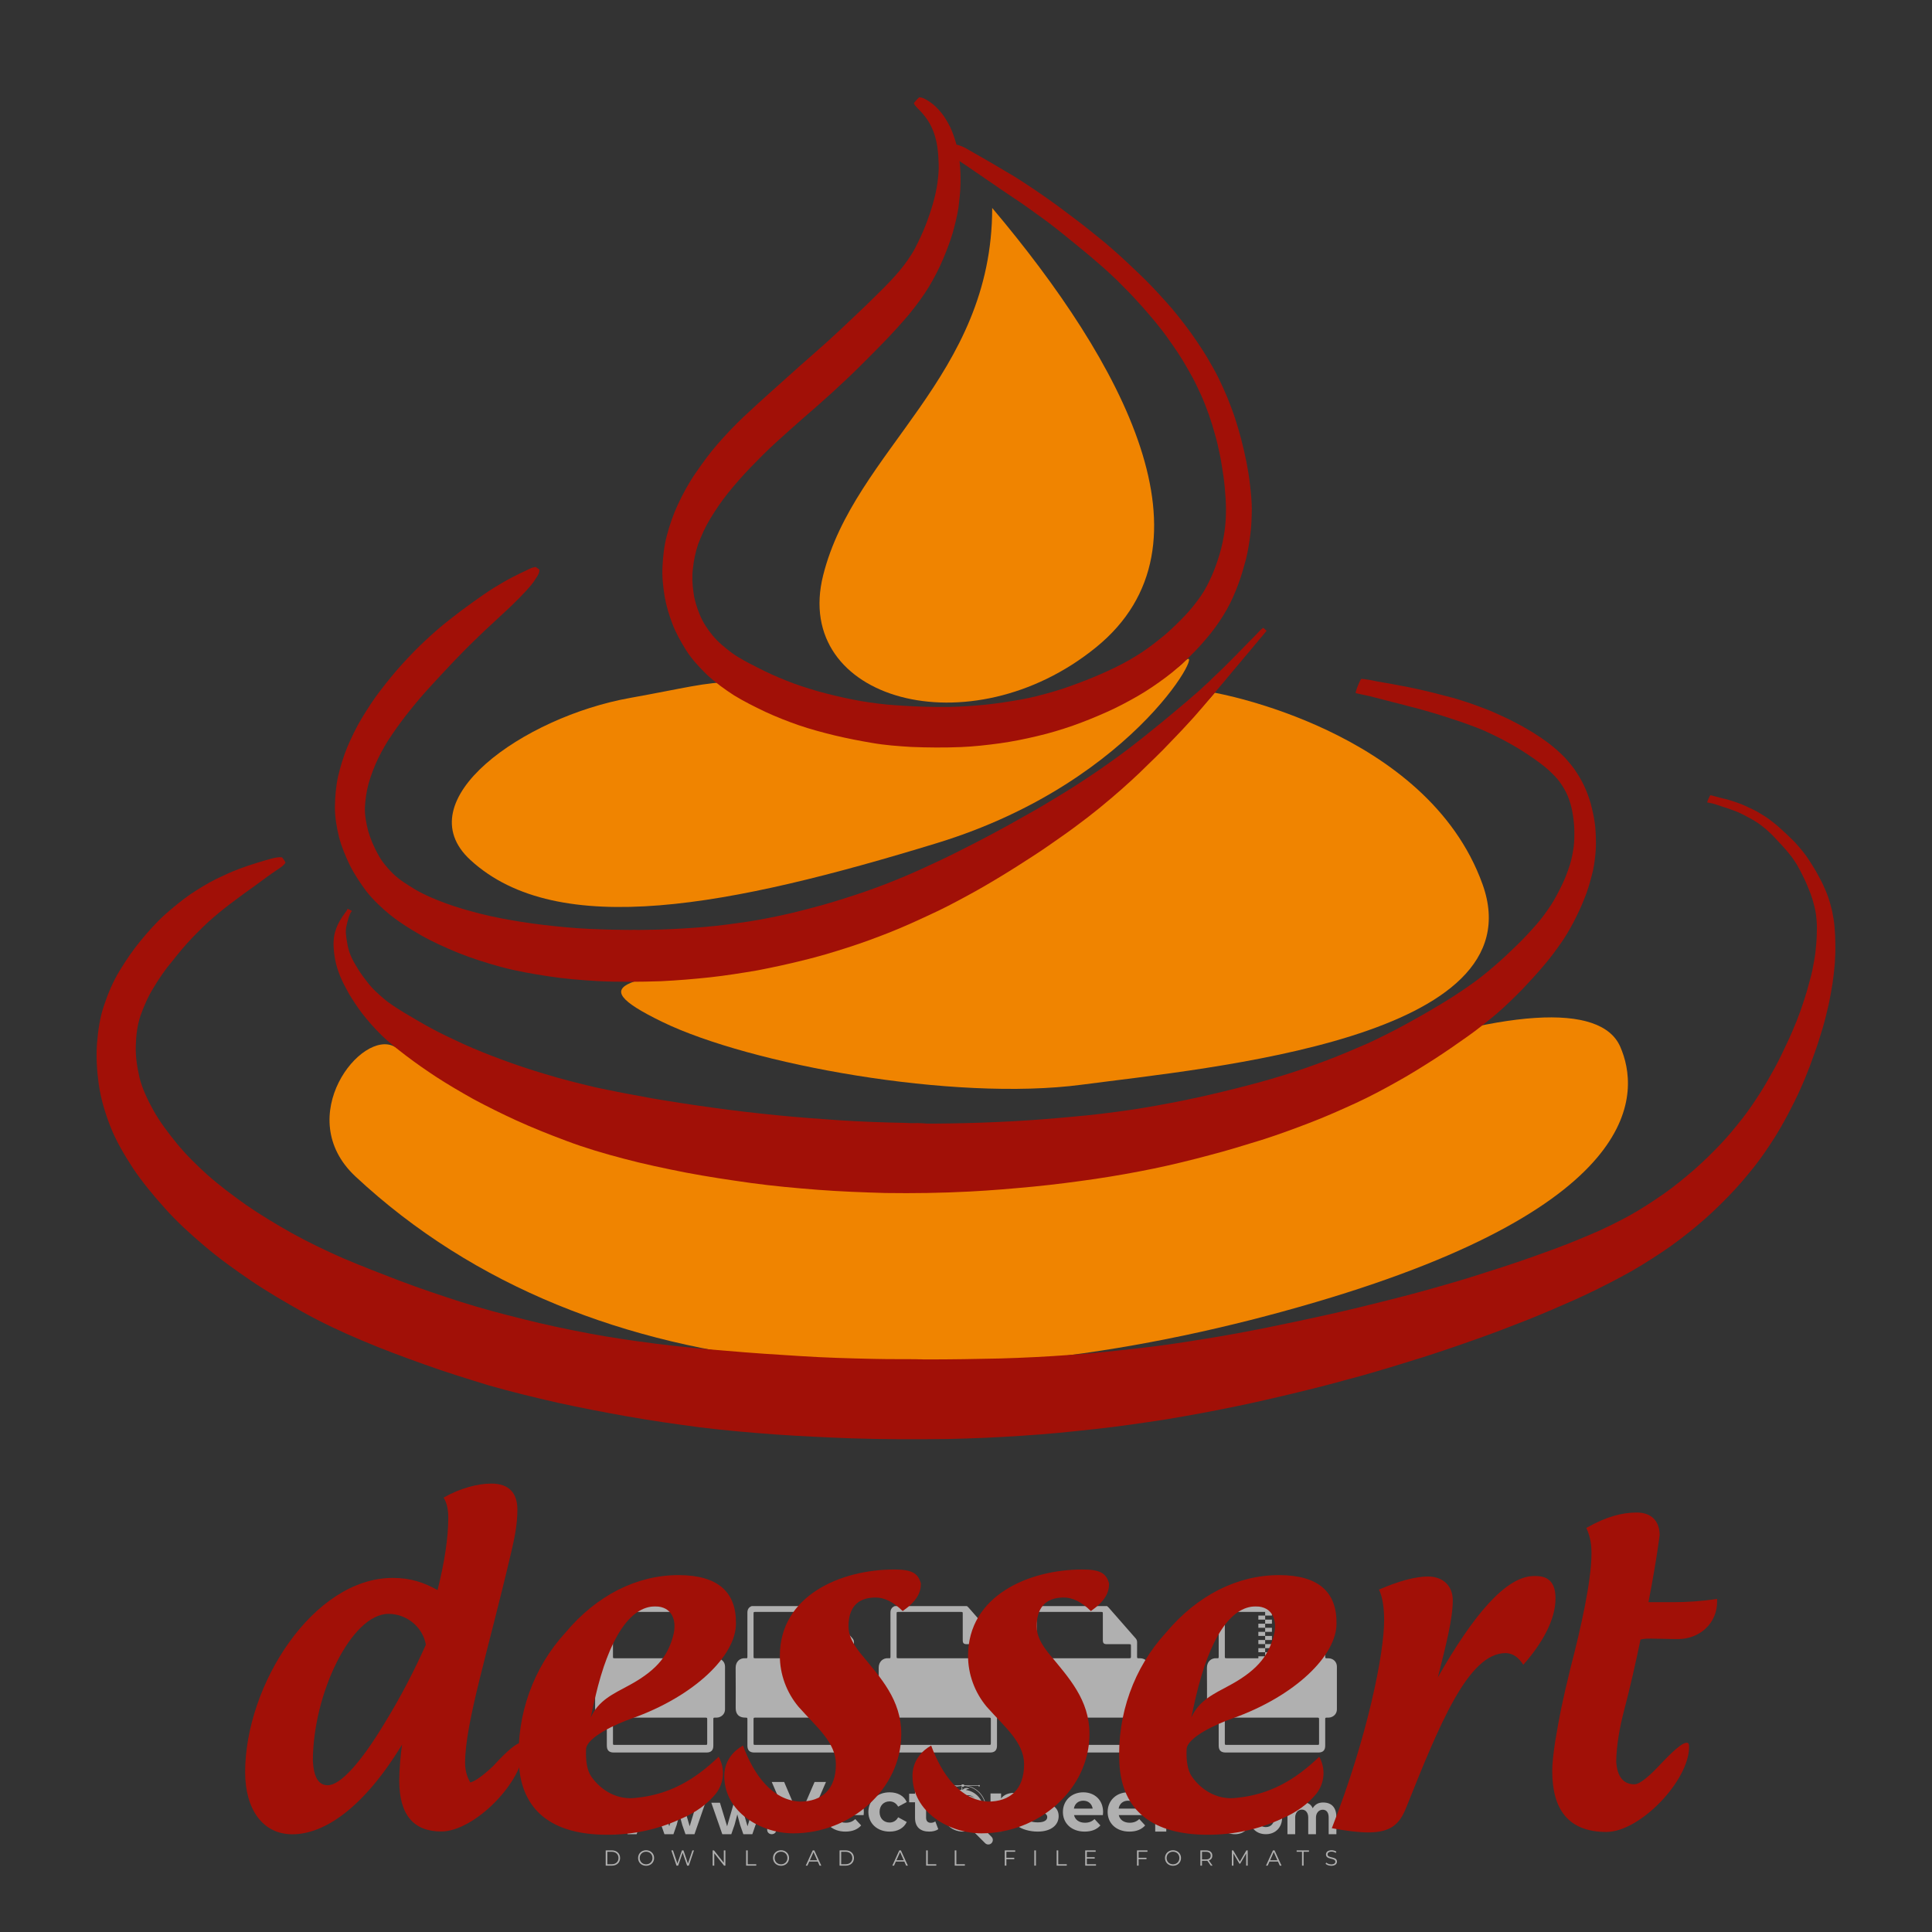 <?xml version="1.0" encoding="iso-8859-1"?>
<!-- Generator: Adobe Illustrator 24.3.0, SVG Export Plug-In . SVG Version: 6.00 Build 0)  -->
<svg version="1.1" id="Layer_1" xmlns="http://www.w3.org/2000/svg" xmlns:xlink="http://www.w3.org/1999/xlink" x="0px" y="0px"
	 viewBox="0 0 500 500" style="enable-background:new 0 0 500 500;" xml:space="preserve">
<rect x="0" y="0" width="500" height="500" fill="#333333" stroke="none"/>
<g id="watermark_1_">
	<g>
		<g id="watermark" style="opacity:0.61;">
			<g>
				<g>
					<g>
						<g>
							<polygon style="fill:#FFFFFF;" points="213.765,461.172 208.204,474.017 205.268,474.017 199.726,461.172 202.938,461.172 
								206.846,470.347 210.81,461.172 							"/>
						</g>
						<g>
							<path style="fill:#FFFFFF;" d="M223.507,469.741h-7.469c0.275,1.23,1.321,1.982,2.826,1.982c1.046,0,1.798-0.312,2.477-0.954
								l1.523,1.651c-0.917,1.046-2.294,1.597-4.074,1.597c-3.413,0-5.634-2.147-5.634-5.083c0-2.954,2.257-5.083,5.267-5.083
								c2.899,0,5.138,1.945,5.138,5.12C223.562,469.191,223.526,469.503,223.507,469.741 M216.002,468.071h4.863
								c-0.202-1.248-1.138-2.055-2.422-2.055C217.139,466.016,216.204,466.805,216.002,468.071"/>
						</g>
						<g>
							<path style="fill:#FFFFFF;" d="M224.735,468.934c0-2.973,2.294-5.083,5.505-5.083c2.074,0,3.707,0.899,4.423,2.514
								l-2.22,1.193c-0.532-0.936-1.321-1.358-2.221-1.358c-1.45,0-2.587,1.009-2.587,2.734c0,1.725,1.138,2.734,2.587,2.734
								c0.899,0,1.688-0.404,2.221-1.358l2.22,1.211c-0.716,1.578-2.349,2.495-4.423,2.495
								C227.029,474.017,224.735,471.907,224.735,468.934"/>
						</g>
						<g>
							<path style="fill:#FFFFFF;" d="M242.828,473.393c-0.587,0.422-1.45,0.624-2.331,0.624c-2.33,0-3.688-1.193-3.688-3.542
								v-4.055h-1.523v-2.202h1.523v-2.404h2.863v2.404h2.459v2.202h-2.459v4.019c0,0.844,0.458,1.303,1.229,1.303
								c0.422,0,0.844-0.128,1.156-0.367L242.828,473.393z"/>
						</g>
					</g>
					<g>
						<path style="fill:#FFFFFF;" d="M262.474,463.997v2.643c-0.238-0.018-0.422-0.037-0.642-0.037
							c-1.578,0-2.624,0.862-2.624,2.753v4.661h-2.863v-9.873h2.734v1.303C259.776,464.493,260.951,463.997,262.474,463.997"/>
					</g>
					<g>
						<path style="fill:#FFFFFF;" d="M263.299,472.53l1.009-2.239c1.083,0.789,2.697,1.339,4.239,1.339
							c1.762,0,2.477-0.587,2.477-1.376c0-2.404-7.469-0.752-7.469-5.524c0-2.184,1.762-4,5.413-4c1.615,0,3.267,0.385,4.459,1.138
							l-0.918,2.257c-1.193-0.679-2.422-1.009-3.56-1.009c-1.761,0-2.44,0.66-2.44,1.468c0,2.367,7.468,0.734,7.468,5.45
							c0,2.147-1.78,3.982-5.45,3.982C266.492,474.017,264.437,473.411,263.299,472.53"/>
					</g>
					<g>
						<path style="fill:#FFFFFF;" d="M285.428,469.741h-7.469c0.275,1.23,1.321,1.982,2.826,1.982c1.046,0,1.798-0.312,2.477-0.954
							l1.523,1.651c-0.918,1.046-2.294,1.597-4.074,1.597c-3.413,0-5.634-2.147-5.634-5.083c0-2.954,2.257-5.083,5.267-5.083
							c2.9,0,5.138,1.945,5.138,5.12C285.484,469.191,285.447,469.503,285.428,469.741 M277.923,468.071h4.863
							c-0.202-1.248-1.138-2.055-2.422-2.055C279.061,466.016,278.125,466.805,277.923,468.071"/>
					</g>
					<g>
						<path style="fill:#FFFFFF;" d="M297.007,469.741h-7.469c0.275,1.23,1.321,1.982,2.826,1.982c1.046,0,1.798-0.312,2.477-0.954
							l1.523,1.651c-0.918,1.046-2.294,1.597-4.074,1.597c-3.413,0-5.634-2.147-5.634-5.083c0-2.954,2.257-5.083,5.267-5.083
							c2.899,0,5.138,1.945,5.138,5.12C297.062,469.191,297.025,469.503,297.007,469.741 M289.501,468.071h4.863
							c-0.202-1.248-1.138-2.055-2.422-2.055C290.639,466.016,289.703,466.805,289.501,468.071"/>
					</g>
					<g>
						<polygon style="fill:#FFFFFF;" points="303.208,470.145 301.831,471.503 301.831,474.017 298.969,474.017 298.969,460.401 
							301.831,460.401 301.831,468.108 306.016,464.144 309.429,464.144 305.318,468.328 309.796,474.017 306.327,474.017 						"/>
					</g>
					<g>
						<path style="fill:#FFFFFF;" d="M256.601,475.359L256.601,475.359l-2.86-2.86c-0.435,0.508-0.953,0.943-1.534,1.284
							c-0.092,0.069-0.186,0.136-0.283,0.199l3.027,3.027c0.456,0.456,1.195,0.456,1.65,0
							C257.057,476.554,257.057,475.815,256.601,475.359"/>
					</g>
					<g>
						<path style="fill:#FFFFFF;" d="M249.984,463.244c0.221-0.173,0.495-0.281,0.797-0.281c0.042,0,0.083,0.002,0.124,0.006
							c-0.214-0.156-0.478-0.249-0.764-0.249c-0.395,0-0.744,0.18-0.981,0.458c-0.051,0-0.1,0.006-0.151,0.008
							c0.039-0.077,0.064-0.162,0.064-0.255c0-0.234-0.143-0.434-0.346-0.519c0.087,0.126,0.138,0.279,0.138,0.445
							c0,0.122-0.031,0.237-0.081,0.341c-2.811,0.201-5.03,2.539-5.03,5.4c0,2.993,2.426,5.42,5.42,5.42
							c2.993,0,5.42-2.426,5.42-5.42C254.595,465.879,252.593,463.635,249.984,463.244 M247.983,464.656
							c0.435,0,0.844,0.112,1.199,0.309c0.374-0.245,0.82-0.387,1.299-0.387c0.711,0,1.348,0.312,1.784,0.806
							c-0.435-0.379-1.004-0.61-1.627-0.61c-0.449,0-0.87,0.12-1.234,0.329c-0.079,0.046-0.156,0.096-0.229,0.15
							c-0.065-0.048-0.133-0.093-0.204-0.134c-0.369-0.219-0.8-0.344-1.26-0.344c-0.3,0-0.588,0.054-0.854,0.152
							C247.196,464.754,247.578,464.656,247.983,464.656 M251.772,469.098c0.115,0.305,0.181,0.634,0.181,0.979
							c0,1.534-1.244,2.777-2.778,2.777c-1.534,0-2.777-1.243-2.777-2.777c0-0.345,0.066-0.674,0.181-0.979
							c-0.62-0.382-1.035-1.064-1.035-1.846c0-1.197,0.971-2.168,2.168-2.168c0.565,0,1.078,0.218,1.463,0.572
							c0.386-0.354,0.899-0.572,1.464-0.572c1.197,0,2.168,0.971,2.168,2.168C252.807,468.034,252.392,468.716,251.772,469.098"/>
					</g>
					<g>
						<path style="fill:#FFFFFF;" d="M251.666,467.061c0,0.497-0.404,0.901-0.901,0.901c-0.497,0-0.901-0.404-0.901-0.901
							s0.404-0.901,0.901-0.901c0.101,0,0.197,0.017,0.287,0.047c-0.03,0.062-0.045,0.132-0.045,0.204
							c0,0.273,0.221,0.494,0.494,0.494c0.05,0,0.099-0.008,0.146-0.022C251.66,466.941,251.666,467,251.666,467.061"/>
					</g>
					<g>
						<path style="fill:#FFFFFF;" d="M248.255,467.061c0,0.376-0.305,0.681-0.681,0.681c-0.376,0-0.681-0.305-0.681-0.681
							s0.305-0.681,0.681-0.681c0.076,0,0.149,0.013,0.217,0.035c-0.023,0.047-0.034,0.1-0.034,0.155
							c0,0.206,0.167,0.374,0.374,0.374c0.038,0,0.075-0.006,0.11-0.017C248.25,466.97,248.255,467.015,248.255,467.061"/>
					</g>
					<g>
						<g>
							<g>
								<rect x="242.908" y="467.83" style="fill:#FFFFFF;" width="0.616" height="0.616"/>
							</g>
							<g>
								<rect x="254.827" y="467.83" style="fill:#FFFFFF;" width="0.616" height="0.616"/>
							</g>
							<g>
								<path style="fill:#FFFFFF;" d="M255.205,468.082h-0.14c0-3.248-2.642-5.89-5.89-5.89c-3.248,0-5.89,2.642-5.89,5.89h-0.14
									c0-1.611,0.627-3.125,1.766-4.264c1.139-1.139,2.653-1.766,4.264-1.766c1.611,0,3.125,0.627,4.264,1.766
									C254.578,464.957,255.205,466.471,255.205,468.082"/>
							</g>
						</g>
						<g>
							<rect x="248.868" y="461.814" style="fill:#FFFFFF;" width="0.616" height="0.616"/>
						</g>
						<g>
							<rect x="244.95" y="462.052" style="fill:#FFFFFF;" width="8.45" height="0.14"/>
						</g>
						<g>
							<path style="fill:#FFFFFF;" d="M245.174,462.15c0,0.108-0.088,0.196-0.196,0.196c-0.108,0-0.196-0.088-0.196-0.196
								c0-0.108,0.088-0.196,0.196-0.196C245.086,461.954,245.174,462.042,245.174,462.15"/>
						</g>
						<g>
							<path style="fill:#FFFFFF;" d="M253.596,462.15c0,0.108-0.088,0.196-0.196,0.196c-0.108,0-0.196-0.088-0.196-0.196
								c0-0.108,0.088-0.196,0.196-0.196C253.509,461.954,253.596,462.042,253.596,462.15"/>
						</g>
					</g>
				</g>
				<g>
					<path style="fill:#FFFFFF;" d="M314.356,473.409c0,1.559-2.364,1.559-2.364,0C311.993,471.851,314.356,471.851,314.356,473.409
						z"/>
				</g>
				<g>
					<g>
						<g>
							<path style="fill:#FFFFFF;" d="M161.739,466.549l1.772,6.088l1.855-6.088h2.215l-2.823,8.14h-2.33l-0.837-2.396l-0.722-2.708
								l-0.722,2.708l-0.837,2.396h-2.33l-2.839-8.14h2.231l1.855,6.088l1.756-6.088H161.739z"/>
						</g>
						<g>
							<path style="fill:#FFFFFF;" d="M176.713,466.549l1.772,6.088l1.855-6.088h2.215l-2.823,8.14h-2.33l-0.837-2.396l-0.722-2.708
								l-0.722,2.708l-0.837,2.396h-2.33l-2.839-8.14h2.231l1.855,6.088l1.756-6.088H176.713z"/>
						</g>
						<g>
							<path style="fill:#FFFFFF;" d="M191.687,466.549l1.772,6.088l1.855-6.088h2.215l-2.823,8.14h-2.33l-0.837-2.396l-0.722-2.708
								l-0.722,2.708l-0.837,2.396h-2.33l-2.839-8.14h2.231l1.855,6.088l1.756-6.088H191.687z"/>
						</g>
					</g>
					<g>
						<path style="fill:#FFFFFF;" d="M200.908,473.52c0,1.559-2.364,1.559-2.364,0C198.545,471.962,200.908,471.962,200.908,473.52z
							"/>
					</g>
					<g>
						<path style="fill:#FFFFFF;" d="M322.71,473.409c-0.935,0.919-1.919,1.28-3.117,1.28c-2.346,0-4.3-1.411-4.3-4.282
							s1.953-4.284,4.3-4.284c1.149,0,2.035,0.329,2.921,1.199l-1.264,1.329c-0.476-0.428-1.066-0.64-1.623-0.64
							c-1.346,0-2.33,0.985-2.33,2.396c0,1.542,1.05,2.362,2.297,2.362c0.64,0,1.28-0.18,1.772-0.672L322.71,473.409z"/>
					</g>
					<g>
						<path style="fill:#FFFFFF;" d="M331.805,470.472c0,2.33-1.591,4.217-4.217,4.217c-2.626,0-4.201-1.887-4.201-4.217
							c0-2.314,1.609-4.217,4.185-4.217C330.149,466.255,331.805,468.158,331.805,470.472z M325.389,470.472
							c0,1.231,0.739,2.38,2.199,2.38c1.46,0,2.199-1.149,2.199-2.38c0-1.215-0.854-2.396-2.199-2.396
							C326.144,468.077,325.389,469.258,325.389,470.472z"/>
					</g>
					<g>
						<path style="fill:#FFFFFF;" d="M338.572,474.689v-4.332c0-1.068-0.559-2.035-1.658-2.035c-1.082,0-1.722,0.967-1.722,2.035
							v4.332h-2.003v-8.107h1.855l0.148,0.985c0.426-0.82,1.362-1.116,2.133-1.116c0.969,0,1.937,0.394,2.396,1.51
							c0.723-1.149,1.658-1.478,2.708-1.478c2.297,0,3.43,1.412,3.43,3.84v4.365h-2.003v-4.365c0-1.066-0.442-1.97-1.526-1.97
							c-1.082,0-1.756,0.935-1.756,2.003v4.332H338.572z"/>
					</g>
				</g>
			</g>
		</g>
		<g style="opacity:0.61;">
			<g>
				<g>
					<path style="fill:#FFFFFF;" d="M345.988,431.299c-0.006-1.224-0.959-2.121-2.189-2.14c-0.924-0.014-0.832,0.12-0.834-0.867
						c-0.003-1.097-0.007-2.194,0.003-3.292c0.003-0.379-0.112-0.691-0.362-0.976c-2.342-2.668-4.678-5.342-7.019-8.011
						c-0.12-0.137-0.275-0.244-0.414-0.366c-6.214,0-12.427,0-18.641,0c-0.794,0.293-1.14,0.868-1.138,1.709
						c0.01,3.748,0.004,7.496,0.004,11.243c0,0.556-0.003,0.589-0.55,0.551c-1.497-0.102-2.516,0.986-2.497,2.492
						c0.044,3.476,0.013,6.953,0.014,10.429c0.001,1.58,0.867,2.443,2.45,2.449c0.582,0.002,0.582,0.002,0.582,0.6
						c0,2.219-0.001,4.438,0.001,6.657c0.001,1.192,0.58,1.771,1.768,1.771c8.013,0.001,16.027,0.001,24.04,0
						c1.168,0,1.755-0.583,1.757-1.745c0.002-2.256,0-4.512,0.001-6.768c0-0.512,0.002-0.511,0.52-0.515
						c0.271-0.002,0.541,0.008,0.809-0.058c0.996-0.246,1.69-1.044,1.694-2.069C346.003,438.696,346.005,434.997,345.988,431.299z
						 M317.537,417.162c5.337,0,10.674,0,16.01,0c0.548,0,0.554,0.007,0.554,0.561c0.001,2.243-0.001,4.486,0.001,6.73
						c0.001,0.811,0.249,1.059,1.06,1.059c1.91,0.001,3.821,0,5.731,0.001c0.458,0,0.479,0.021,0.481,0.483
						c0.003,0.887,0.002,1.775,0,2.662c-0.001,0.477-0.024,0.498-0.504,0.499c-3.895,0.001-7.79,0-11.684,0
						c-3.882,0-7.765,0-11.647,0c-0.55,0-0.552-0.001-0.552-0.561c-0.001-3.624-0.001-7.247,0-10.871
						C316.987,417.166,316.991,417.162,317.537,417.162z M340.822,451.579c-3.883,0.001-7.766,0-11.65,0c-3.871,0-7.742,0-11.613,0
						c-0.572,0-0.574-0.002-0.574-0.579c-0.001-1.997-0.001-3.994,0.001-5.991c0-0.464,0.023-0.486,0.478-0.487
						c7.803-0.001,15.607-0.001,23.41,0c0.478,0,0.499,0.02,0.499,0.503c0.002,1.997,0.001,3.994,0,5.991
						C341.375,451.574,341.37,451.579,340.822,451.579z"/>
				</g>
				<g>
					<g>
						<rect x="327.418" y="417.053" style="fill:#FFFFFF;" width="1.757" height="1.054"/>
					</g>
					<g>
						<rect x="325.662" y="418.107" style="fill:#FFFFFF;" width="1.757" height="1.054"/>
					</g>
					<g>
						<rect x="327.418" y="419.161" style="fill:#FFFFFF;" width="1.757" height="1.054"/>
					</g>
					<g>
						<rect x="325.662" y="420.215" style="fill:#FFFFFF;" width="1.757" height="1.054"/>
					</g>
					<g>
						<rect x="327.418" y="421.269" style="fill:#FFFFFF;" width="1.757" height="1.054"/>
					</g>
					<g>
						<rect x="325.662" y="422.323" style="fill:#FFFFFF;" width="1.757" height="1.054"/>
					</g>
					<g>
						<rect x="327.418" y="423.378" style="fill:#FFFFFF;" width="1.757" height="1.054"/>
					</g>
					<g>
						<rect x="325.662" y="424.432" style="fill:#FFFFFF;" width="1.757" height="1.054"/>
					</g>
					<g>
						<rect x="327.418" y="425.486" style="fill:#FFFFFF;" width="1.757" height="1.054"/>
					</g>
					<g>
						<rect x="325.662" y="426.54" style="fill:#FFFFFF;" width="1.757" height="1.054"/>
					</g>
					<g>
						<rect x="327.418" y="427.594" style="fill:#FFFFFF;" width="1.757" height="1.054"/>
					</g>
					<g>
						<rect x="325.662" y="428.648" style="fill:#FFFFFF;" width="1.757" height="1.054"/>
					</g>
				</g>
			</g>
			<g>
				<path style="fill:#FFFFFF;" d="M187.637,431.299c-0.006-1.224-0.959-2.121-2.189-2.14c-0.924-0.014-0.832,0.12-0.834-0.867
					c-0.003-1.097-0.007-2.194,0.003-3.292c0.003-0.379-0.112-0.691-0.362-0.976c-2.342-2.668-4.678-5.342-7.019-8.011
					c-0.12-0.137-0.275-0.244-0.414-0.366c-6.214,0-12.427,0-18.641,0c-0.794,0.293-1.14,0.868-1.138,1.709
					c0.01,3.748,0.004,7.496,0.004,11.243c0,0.556-0.003,0.589-0.55,0.551c-1.497-0.102-2.516,0.986-2.497,2.492
					c0.044,3.476,0.013,6.953,0.014,10.429c0.001,1.58,0.867,2.443,2.45,2.449c0.582,0.002,0.582,0.002,0.582,0.6
					c0,2.219-0.001,4.438,0.001,6.657c0.001,1.192,0.58,1.771,1.768,1.771c8.013,0.001,16.027,0.001,24.04,0
					c1.168,0,1.755-0.583,1.757-1.745c0.002-2.256,0-4.512,0.001-6.768c0-0.512,0.002-0.511,0.52-0.515
					c0.271-0.002,0.541,0.008,0.809-0.058c0.996-0.246,1.69-1.044,1.694-2.069C187.652,438.696,187.655,434.997,187.637,431.299z
					 M159.187,417.162c5.337,0,10.674,0,16.01,0c0.548,0,0.554,0.007,0.554,0.561c0.001,2.243-0.001,4.486,0.001,6.73
					c0.001,0.811,0.249,1.059,1.06,1.059c1.91,0.001,3.821,0,5.731,0.001c0.458,0,0.479,0.021,0.481,0.483
					c0.003,0.887,0.002,1.775,0,2.662c-0.001,0.477-0.024,0.498-0.504,0.499c-3.895,0.001-7.79,0-11.684,0
					c-3.882,0-7.765,0-11.647,0c-0.55,0-0.552-0.001-0.552-0.561c-0.001-3.624-0.001-7.247,0-10.871
					C158.636,417.166,158.64,417.162,159.187,417.162z M182.472,451.579c-3.883,0.001-7.766,0-11.65,0c-3.871,0-7.742,0-11.613,0
					c-0.572,0-0.574-0.002-0.574-0.579c-0.001-1.997-0.001-3.994,0.001-5.991c0-0.464,0.023-0.486,0.478-0.487
					c7.803-0.001,15.607-0.001,23.41,0c0.478,0,0.499,0.02,0.499,0.503c0.002,1.997,0.001,3.994,0,5.991
					C183.024,451.574,183.019,451.579,182.472,451.579z"/>
			</g>
			<g>
				<path style="fill:#FFFFFF;" d="M159.779,440.669v-7.897h2.779c0.375,0,0.726,0.061,1.053,0.182
					c0.327,0.121,0.612,0.292,0.855,0.513c0.242,0.221,0.434,0.483,0.573,0.789c0.14,0.305,0.21,0.642,0.21,1.009
					c0,0.375-0.07,0.715-0.21,1.02c-0.14,0.305-0.331,0.568-0.573,0.789c-0.243,0.221-0.528,0.392-0.855,0.513
					c-0.327,0.121-0.678,0.182-1.053,0.182h-1.29v2.901H159.779z M162.58,436.356c0.39,0,0.684-0.111,0.882-0.331
					c0.199-0.22,0.298-0.474,0.298-0.761c0-0.14-0.024-0.276-0.072-0.408c-0.048-0.132-0.121-0.248-0.221-0.347
					c-0.099-0.099-0.223-0.178-0.37-0.237c-0.147-0.059-0.32-0.089-0.518-0.089h-1.312v2.173H162.58z"/>
				<path style="fill:#FFFFFF;" d="M166.308,432.771h1.731l3.177,5.294h0.088l-0.088-1.522v-3.772h1.478v7.897h-1.566l-3.353-5.592
					h-0.088l0.088,1.522v4.07h-1.467V432.771z"/>
				<path style="fill:#FFFFFF;" d="M177.922,436.334h3.872c0.022,0.089,0.04,0.195,0.055,0.32c0.014,0.125,0.022,0.25,0.022,0.375
					c0,0.507-0.077,0.985-0.231,1.434c-0.154,0.449-0.397,0.849-0.728,1.202c-0.353,0.375-0.776,0.666-1.268,0.871
					c-0.493,0.206-1.055,0.309-1.688,0.309c-0.574,0-1.114-0.103-1.622-0.309c-0.507-0.206-0.948-0.492-1.323-0.86
					c-0.375-0.367-0.673-0.803-0.894-1.307c-0.221-0.504-0.331-1.053-0.331-1.649c0-0.595,0.11-1.145,0.331-1.649
					c0.221-0.504,0.518-0.939,0.894-1.307c0.375-0.367,0.816-0.654,1.323-0.86c0.507-0.206,1.048-0.309,1.622-0.309
					c0.64,0,1.211,0.11,1.715,0.331c0.504,0.221,0.935,0.526,1.296,0.915l-1.025,1.004c-0.258-0.272-0.544-0.48-0.861-0.623
					c-0.316-0.143-0.695-0.215-1.136-0.215c-0.361,0-0.703,0.065-1.026,0.193c-0.324,0.129-0.607,0.311-0.85,0.546
					c-0.242,0.235-0.436,0.52-0.579,0.855c-0.143,0.335-0.215,0.708-0.215,1.119c0,0.412,0.072,0.785,0.215,1.12
					c0.143,0.335,0.338,0.62,0.584,0.855c0.246,0.235,0.531,0.418,0.855,0.546c0.323,0.129,0.669,0.193,1.037,0.193
					c0.419,0,0.773-0.061,1.064-0.182c0.29-0.121,0.538-0.278,0.744-0.469c0.148-0.132,0.275-0.3,0.381-0.502
					c0.106-0.202,0.189-0.428,0.248-0.678h-2.482V436.334z"/>
			</g>
			<g>
				<path style="fill:#FFFFFF;" d="M224.019,431.299c-0.006-1.224-0.959-2.121-2.189-2.14c-0.924-0.014-0.832,0.12-0.834-0.867
					c-0.003-1.097-0.007-2.194,0.003-3.292c0.003-0.379-0.112-0.691-0.362-0.976c-2.342-2.668-4.678-5.342-7.019-8.011
					c-0.12-0.137-0.275-0.244-0.414-0.366c-6.214,0-12.427,0-18.641,0c-0.794,0.293-1.14,0.868-1.138,1.709
					c0.01,3.748,0.004,7.496,0.004,11.243c0,0.556-0.003,0.589-0.55,0.551c-1.497-0.102-2.516,0.986-2.497,2.492
					c0.044,3.476,0.013,6.953,0.014,10.429c0.001,1.58,0.867,2.443,2.45,2.449c0.582,0.002,0.582,0.002,0.582,0.6
					c0,2.219-0.001,4.438,0.001,6.657c0.001,1.192,0.58,1.771,1.768,1.771c8.013,0.001,16.027,0.001,24.04,0
					c1.168,0,1.755-0.583,1.757-1.745c0.002-2.256,0-4.512,0.001-6.768c0-0.512,0.002-0.511,0.52-0.515
					c0.271-0.002,0.541,0.008,0.809-0.058c0.997-0.246,1.69-1.044,1.694-2.069C224.034,438.696,224.036,434.997,224.019,431.299z
					 M195.568,417.162c5.337,0,10.674,0,16.01,0c0.548,0,0.554,0.007,0.554,0.561c0.001,2.243-0.001,4.486,0.001,6.73
					c0.001,0.811,0.249,1.059,1.06,1.059c1.91,0.001,3.821,0,5.731,0.001c0.458,0,0.479,0.021,0.481,0.483
					c0.003,0.887,0.002,1.775,0,2.662c-0.001,0.477-0.024,0.498-0.504,0.499c-3.895,0.001-7.79,0-11.684,0
					c-3.882,0-7.765,0-11.647,0c-0.55,0-0.552-0.001-0.552-0.561c-0.001-3.624-0.001-7.247,0-10.871
					C195.018,417.166,195.022,417.162,195.568,417.162z M218.854,451.579c-3.883,0.001-7.766,0-11.65,0c-3.871,0-7.742,0-11.613,0
					c-0.572,0-0.574-0.002-0.574-0.579c-0.001-1.997-0.001-3.994,0.001-5.991c0-0.464,0.023-0.486,0.478-0.487
					c7.803-0.001,15.607-0.001,23.41,0c0.478,0,0.499,0.02,0.499,0.503c0.002,1.997,0.001,3.994,0,5.991
					C219.406,451.574,219.401,451.579,218.854,451.579z"/>
			</g>
			<g>
				<path style="fill:#FFFFFF;" d="M205.111,432.771h1.699l2.967,7.897h-1.644l-0.651-1.886h-3.044l-0.651,1.886h-1.643
					L205.111,432.771z M206.997,437.415l-0.706-1.974l-0.287-0.96h-0.088l-0.287,0.96l-0.706,1.974H206.997z"/>
				<path style="fill:#FFFFFF;" d="M211.331,434.536c-0.125,0-0.245-0.024-0.359-0.072c-0.114-0.048-0.213-0.114-0.298-0.199
					c-0.084-0.084-0.151-0.182-0.198-0.292c-0.048-0.11-0.072-0.232-0.072-0.364s0.024-0.254,0.072-0.364
					c0.048-0.11,0.114-0.208,0.198-0.292c0.084-0.084,0.184-0.151,0.298-0.198c0.114-0.048,0.233-0.072,0.359-0.072
					c0.257,0,0.478,0.09,0.662,0.27c0.184,0.181,0.276,0.399,0.276,0.656s-0.092,0.476-0.276,0.656
					C211.809,434.446,211.589,434.536,211.331,434.536z M210.615,440.669v-5.404h1.445v5.404H210.615z"/>
			</g>
			<g>
				<path style="fill:#FFFFFF;" d="M261.044,431.299c-0.006-1.224-0.959-2.121-2.189-2.14c-0.924-0.014-0.832,0.12-0.834-0.867
					c-0.003-1.097-0.007-2.194,0.003-3.292c0.003-0.379-0.112-0.691-0.362-0.976c-2.342-2.668-4.678-5.342-7.019-8.011
					c-0.12-0.137-0.275-0.244-0.414-0.366c-6.214,0-12.427,0-18.641,0c-0.794,0.293-1.14,0.868-1.138,1.709
					c0.01,3.748,0.004,7.496,0.004,11.243c0,0.556-0.003,0.589-0.55,0.551c-1.497-0.102-2.516,0.986-2.497,2.492
					c0.044,3.476,0.013,6.953,0.014,10.429c0.001,1.58,0.867,2.443,2.45,2.449c0.582,0.002,0.582,0.002,0.582,0.6
					c0,2.219-0.001,4.438,0.001,6.657c0.001,1.192,0.58,1.771,1.768,1.771c8.013,0.001,16.027,0.001,24.04,0
					c1.168,0,1.755-0.583,1.757-1.745c0.002-2.256,0-4.512,0.001-6.768c0-0.512,0.002-0.511,0.52-0.515
					c0.271-0.002,0.541,0.008,0.809-0.058c0.996-0.246,1.69-1.044,1.694-2.069C261.059,438.696,261.061,434.997,261.044,431.299z
					 M232.593,417.162c5.337,0,10.674,0,16.01,0c0.548,0,0.554,0.007,0.554,0.561c0.001,2.243-0.001,4.486,0.001,6.73
					c0.001,0.811,0.249,1.059,1.06,1.059c1.91,0.001,3.821,0,5.731,0.001c0.458,0,0.479,0.021,0.481,0.483
					c0.003,0.887,0.002,1.775,0,2.662c-0.001,0.477-0.024,0.498-0.504,0.499c-3.895,0.001-7.79,0-11.684,0
					c-3.882,0-7.765,0-11.647,0c-0.55,0-0.552-0.001-0.552-0.561c-0.001-3.624-0.001-7.247,0-10.871
					C232.042,417.166,232.047,417.162,232.593,417.162z M255.878,451.579c-3.883,0.001-7.766,0-11.65,0c-3.871,0-7.742,0-11.613,0
					c-0.572,0-0.574-0.002-0.574-0.579c-0.001-1.997-0.001-3.994,0.001-5.991c0-0.464,0.023-0.486,0.478-0.487
					c7.803-0.001,15.607-0.001,23.41,0c0.478,0,0.499,0.02,0.499,0.503c0.002,1.997,0.001,3.994,0,5.991
					C256.431,451.574,256.426,451.579,255.878,451.579z"/>
			</g>
			<g>
				<path style="fill:#FFFFFF;" d="M236.361,440.845c-0.338,0-0.662-0.048-0.971-0.143c-0.309-0.095-0.592-0.239-0.849-0.43
					c-0.257-0.191-0.481-0.425-0.673-0.7c-0.191-0.276-0.342-0.597-0.452-0.965l1.401-0.551c0.103,0.397,0.283,0.726,0.54,0.987
					c0.257,0.261,0.596,0.392,1.015,0.392c0.154,0,0.303-0.02,0.447-0.061c0.143-0.04,0.272-0.099,0.386-0.176
					s0.204-0.175,0.27-0.292c0.066-0.118,0.099-0.254,0.099-0.408c0-0.147-0.026-0.279-0.077-0.397
					c-0.051-0.117-0.138-0.227-0.259-0.331c-0.121-0.103-0.28-0.202-0.475-0.298c-0.195-0.095-0.435-0.195-0.722-0.298l-0.485-0.176
					c-0.213-0.073-0.429-0.173-0.645-0.298c-0.217-0.125-0.413-0.276-0.59-0.452c-0.177-0.176-0.322-0.384-0.436-0.623
					c-0.114-0.239-0.171-0.509-0.171-0.81c0-0.309,0.06-0.597,0.182-0.866c0.121-0.268,0.294-0.503,0.518-0.706
					c0.224-0.202,0.492-0.36,0.805-0.474s0.66-0.171,1.042-0.171c0.397,0,0.74,0.053,1.031,0.16
					c0.291,0.107,0.537,0.243,0.739,0.408c0.202,0.165,0.366,0.348,0.491,0.546c0.125,0.199,0.217,0.386,0.276,0.563l-1.312,0.551
					c-0.074-0.221-0.208-0.419-0.402-0.596c-0.195-0.176-0.462-0.265-0.8-0.265c-0.324,0-0.592,0.075-0.805,0.226
					c-0.213,0.151-0.32,0.348-0.32,0.59c0,0.235,0.103,0.436,0.309,0.601c0.206,0.165,0.533,0.325,0.982,0.48l0.497,0.165
					c0.316,0.111,0.605,0.237,0.866,0.381c0.261,0.143,0.485,0.314,0.673,0.513c0.187,0.199,0.331,0.425,0.43,0.678
					c0.1,0.254,0.149,0.546,0.149,0.877c0,0.412-0.083,0.767-0.248,1.064c-0.165,0.298-0.377,0.542-0.634,0.734
					c-0.258,0.191-0.548,0.335-0.872,0.43C236.986,440.797,236.67,440.845,236.361,440.845z"/>
				<path style="fill:#FFFFFF;" d="M239.516,432.771h1.61l1.633,4.754l0.287,1.015h0.088l0.309-1.015l1.699-4.754h1.61l-2.879,7.897
					h-1.566L239.516,432.771z"/>
				<path style="fill:#FFFFFF;" d="M251.097,436.334h3.871c0.022,0.089,0.04,0.195,0.055,0.32c0.015,0.125,0.023,0.25,0.023,0.375
					c0,0.507-0.078,0.985-0.232,1.434c-0.154,0.449-0.397,0.849-0.728,1.202c-0.353,0.375-0.775,0.666-1.268,0.871
					c-0.493,0.206-1.055,0.309-1.688,0.309c-0.574,0-1.114-0.103-1.621-0.309c-0.507-0.206-0.949-0.492-1.324-0.86
					c-0.375-0.367-0.673-0.803-0.894-1.307c-0.22-0.504-0.331-1.053-0.331-1.649c0-0.595,0.11-1.145,0.331-1.649
					c0.221-0.504,0.518-0.939,0.894-1.307c0.375-0.367,0.816-0.654,1.324-0.86c0.507-0.206,1.047-0.309,1.621-0.309
					c0.64,0,1.211,0.11,1.715,0.331c0.504,0.221,0.936,0.526,1.296,0.915l-1.026,1.004c-0.257-0.272-0.544-0.48-0.861-0.623
					c-0.316-0.143-0.694-0.215-1.136-0.215c-0.36,0-0.702,0.065-1.026,0.193c-0.323,0.129-0.607,0.311-0.849,0.546
					c-0.243,0.235-0.436,0.52-0.579,0.855c-0.143,0.335-0.215,0.708-0.215,1.119c0,0.412,0.072,0.785,0.215,1.12
					c0.143,0.335,0.338,0.62,0.585,0.855c0.246,0.235,0.531,0.418,0.854,0.546c0.324,0.129,0.669,0.193,1.037,0.193
					c0.419,0,0.774-0.061,1.064-0.182c0.29-0.121,0.539-0.278,0.745-0.469c0.147-0.132,0.274-0.3,0.38-0.502
					c0.107-0.202,0.189-0.428,0.248-0.678h-2.482V436.334z"/>
			</g>
			<g>
				<path style="fill:#FFFFFF;" d="M297.3,431.299c-0.006-1.224-0.959-2.121-2.189-2.14c-0.924-0.014-0.832,0.12-0.834-0.867
					c-0.003-1.097-0.007-2.194,0.003-3.292c0.003-0.379-0.112-0.691-0.362-0.976c-2.342-2.668-4.678-5.342-7.019-8.011
					c-0.12-0.137-0.275-0.244-0.414-0.366c-6.214,0-12.427,0-18.641,0c-0.794,0.293-1.14,0.868-1.138,1.709
					c0.01,3.748,0.004,7.496,0.004,11.243c0,0.556-0.003,0.589-0.55,0.551c-1.497-0.102-2.516,0.986-2.497,2.492
					c0.044,3.476,0.013,6.953,0.014,10.429c0.001,1.58,0.867,2.443,2.45,2.449c0.582,0.002,0.582,0.002,0.582,0.6
					c0,2.219-0.001,4.438,0.001,6.657c0.001,1.192,0.58,1.771,1.768,1.771c8.013,0.001,16.027,0.001,24.04,0
					c1.168,0,1.755-0.583,1.757-1.745c0.002-2.256,0-4.512,0.001-6.768c0-0.512,0.002-0.511,0.52-0.515
					c0.271-0.002,0.541,0.008,0.809-0.058c0.996-0.246,1.69-1.044,1.694-2.069C297.315,438.696,297.318,434.997,297.3,431.299z
					 M268.85,417.162c5.337,0,10.674,0,16.01,0c0.548,0,0.554,0.007,0.554,0.561c0.001,2.243-0.001,4.486,0.001,6.73
					c0.001,0.811,0.249,1.059,1.06,1.059c1.91,0.001,3.821,0,5.731,0.001c0.458,0,0.479,0.021,0.481,0.483
					c0.003,0.887,0.002,1.775,0,2.662c-0.001,0.477-0.024,0.498-0.504,0.499c-3.895,0.001-7.79,0-11.684,0
					c-3.882,0-7.765,0-11.647,0c-0.55,0-0.552-0.001-0.552-0.561c-0.001-3.624-0.001-7.247,0-10.871
					C268.299,417.166,268.303,417.162,268.85,417.162z M292.135,451.579c-3.883,0.001-7.766,0-11.65,0c-3.871,0-7.742,0-11.613,0
					c-0.572,0-0.574-0.002-0.574-0.579c-0.001-1.997-0.001-3.994,0.001-5.991c0-0.464,0.023-0.486,0.478-0.487
					c7.803-0.001,15.607-0.001,23.41,0c0.478,0,0.499,0.02,0.499,0.503c0.001,1.997,0.001,3.994,0,5.991
					C292.687,451.574,292.682,451.579,292.135,451.579z"/>
			</g>
			<g>
				<path style="fill:#FFFFFF;" d="M272.966,434.183v1.831h3.165v1.412h-3.165v1.831h3.518v1.412h-5.007v-7.897h5.007v1.412H272.966
					z"/>
				<path style="fill:#FFFFFF;" d="M277.852,440.669v-7.897h2.779c0.375,0,0.726,0.061,1.053,0.182
					c0.327,0.121,0.612,0.292,0.855,0.513c0.243,0.221,0.434,0.483,0.574,0.789c0.14,0.305,0.209,0.642,0.209,1.009
					c0,0.375-0.07,0.715-0.209,1.02c-0.14,0.305-0.331,0.568-0.574,0.789c-0.243,0.221-0.528,0.392-0.855,0.513
					c-0.327,0.121-0.678,0.182-1.053,0.182h-1.29v2.901H277.852z M280.653,436.356c0.389,0,0.684-0.111,0.882-0.331
					c0.199-0.22,0.298-0.474,0.298-0.761c0-0.14-0.024-0.276-0.072-0.408c-0.048-0.132-0.121-0.248-0.221-0.347
					c-0.099-0.099-0.222-0.178-0.37-0.237c-0.147-0.059-0.32-0.089-0.518-0.089h-1.312v2.173H280.653z"/>
				<path style="fill:#FFFFFF;" d="M286.797,440.845c-0.338,0-0.662-0.048-0.971-0.143c-0.309-0.095-0.592-0.239-0.849-0.43
					c-0.257-0.191-0.482-0.425-0.673-0.7c-0.191-0.276-0.342-0.597-0.452-0.965l1.401-0.551c0.103,0.397,0.283,0.726,0.541,0.987
					c0.257,0.261,0.595,0.392,1.015,0.392c0.154,0,0.303-0.02,0.447-0.061c0.143-0.04,0.272-0.099,0.386-0.176
					c0.114-0.077,0.204-0.175,0.27-0.292c0.066-0.118,0.1-0.254,0.1-0.408c0-0.147-0.026-0.279-0.077-0.397
					c-0.051-0.117-0.138-0.227-0.259-0.331c-0.121-0.103-0.279-0.202-0.474-0.298c-0.195-0.095-0.436-0.195-0.723-0.298
					l-0.485-0.176c-0.213-0.073-0.428-0.173-0.645-0.298c-0.217-0.125-0.414-0.276-0.59-0.452c-0.176-0.176-0.322-0.384-0.436-0.623
					c-0.114-0.239-0.171-0.509-0.171-0.81c0-0.309,0.061-0.597,0.182-0.866c0.121-0.268,0.294-0.503,0.518-0.706
					c0.224-0.202,0.493-0.36,0.805-0.474c0.312-0.114,0.66-0.171,1.042-0.171c0.397,0,0.741,0.053,1.031,0.16
					c0.29,0.107,0.537,0.243,0.739,0.408c0.202,0.165,0.365,0.348,0.491,0.546c0.125,0.199,0.217,0.386,0.276,0.563l-1.312,0.551
					c-0.074-0.221-0.208-0.419-0.403-0.596c-0.195-0.176-0.462-0.265-0.799-0.265c-0.324,0-0.592,0.075-0.805,0.226
					c-0.213,0.151-0.32,0.348-0.32,0.59c0,0.235,0.103,0.436,0.309,0.601c0.206,0.165,0.533,0.325,0.982,0.48l0.496,0.165
					c0.316,0.111,0.605,0.237,0.866,0.381c0.261,0.143,0.485,0.314,0.673,0.513c0.187,0.199,0.331,0.425,0.43,0.678
					c0.099,0.254,0.149,0.546,0.149,0.877c0,0.412-0.083,0.767-0.248,1.064c-0.165,0.298-0.377,0.542-0.634,0.734
					c-0.258,0.191-0.548,0.335-0.872,0.43C287.422,440.797,287.105,440.845,286.797,440.845z"/>
			</g>
			<g>
				<path style="fill:#FFFFFF;" d="M321.394,439.168l4.004-4.985h-3.827v-1.412h5.559v1.5l-3.96,4.985h4.004v1.412h-5.779V439.168z"
					/>
				<path style="fill:#FFFFFF;" d="M328.409,432.771h1.489v7.897h-1.489V432.771z"/>
				<path style="fill:#FFFFFF;" d="M331.486,440.669v-7.897h2.779c0.375,0,0.726,0.061,1.053,0.182
					c0.327,0.121,0.612,0.292,0.855,0.513s0.434,0.483,0.574,0.789c0.14,0.305,0.209,0.642,0.209,1.009
					c0,0.375-0.07,0.715-0.209,1.02c-0.14,0.305-0.331,0.568-0.574,0.789c-0.243,0.221-0.528,0.392-0.855,0.513
					c-0.327,0.121-0.678,0.182-1.053,0.182h-1.29v2.901H331.486z M334.288,436.356c0.389,0,0.684-0.111,0.882-0.331
					c0.199-0.22,0.298-0.474,0.298-0.761c0-0.14-0.024-0.276-0.072-0.408c-0.048-0.132-0.121-0.248-0.221-0.347
					c-0.099-0.099-0.222-0.178-0.37-0.237c-0.147-0.059-0.32-0.089-0.518-0.089h-1.312v2.173H334.288z"/>
			</g>
		</g>
		<g style="opacity:0.61;">
			<path style="fill:#FFFFFF;" d="M300.133,433.27h9.067v2.242h-9.067V433.27z M300.133,437.136h9.067v2.243h-9.067V437.136z"/>
		</g>
	</g>
	<g style="opacity:0.61;">
		<path style="fill:#FFFFFF;" d="M156.756,478.878h1.607c1.263,0,2.114,0.812,2.114,1.974c0,1.161-0.851,1.973-2.114,1.973h-1.607
			V478.878z M158.34,482.464c1.049,0,1.725-0.665,1.725-1.612c0-0.947-0.677-1.613-1.725-1.613h-1.167v3.225H158.34z"/>
		<path style="fill:#FFFFFF;" d="M165.139,480.851c0-1.15,0.879-2.007,2.075-2.007c1.184,0,2.069,0.851,2.069,2.007
			c0,1.156-0.885,2.007-2.069,2.007C166.019,482.858,165.139,482.002,165.139,480.851z M168.866,480.851
			c0-0.942-0.705-1.635-1.652-1.635c-0.953,0-1.663,0.693-1.663,1.635c0,0.941,0.71,1.635,1.663,1.635
			C168.162,482.486,168.866,481.793,168.866,480.851z"/>
		<path style="fill:#FFFFFF;" d="M179.596,478.878l-1.331,3.947h-0.44l-1.156-3.366l-1.161,3.366h-0.434l-1.331-3.947h0.429
			l1.139,3.394l1.178-3.394h0.389l1.161,3.411l1.156-3.411H179.596z"/>
		<path style="fill:#FFFFFF;" d="M187.731,478.878v3.947h-0.344l-2.537-3.202v3.202h-0.417v-3.947h0.344l2.543,3.203v-3.203H187.731
			z"/>
		<path style="fill:#FFFFFF;" d="M193.093,478.878h0.417v3.586h2.21v0.361h-2.627V478.878z"/>
		<path style="fill:#FFFFFF;" d="M200.061,480.851c0-1.15,0.879-2.007,2.075-2.007c1.184,0,2.069,0.851,2.069,2.007
			c0,1.156-0.885,2.007-2.069,2.007C200.941,482.858,200.061,482.002,200.061,480.851z M203.788,480.851
			c0-0.942-0.705-1.635-1.652-1.635c-0.953,0-1.663,0.693-1.663,1.635c0,0.941,0.71,1.635,1.663,1.635
			C203.083,482.486,203.788,481.793,203.788,480.851z"/>
		<path style="fill:#FFFFFF;" d="M211.636,481.77h-2.199l-0.474,1.054h-0.434l1.804-3.947h0.412l1.804,3.947h-0.44L211.636,481.77z
			 M211.484,481.432l-0.947-2.12l-0.947,2.12H211.484z"/>
		<path style="fill:#FFFFFF;" d="M217.28,478.878h1.607c1.263,0,2.114,0.812,2.114,1.974c0,1.161-0.851,1.973-2.114,1.973h-1.607
			V478.878z M218.864,482.464c1.049,0,1.725-0.665,1.725-1.612c0-0.947-0.677-1.613-1.725-1.613h-1.167v3.225H218.864z"/>
		<path style="fill:#FFFFFF;" d="M234.041,481.77h-2.199l-0.474,1.054h-0.434l1.804-3.947h0.412l1.804,3.947h-0.44L234.041,481.77z
			 M233.889,481.432l-0.947-2.12l-0.947,2.12H233.889z"/>
		<path style="fill:#FFFFFF;" d="M239.685,478.878h0.417v3.586h2.21v0.361h-2.627V478.878z"/>
		<path style="fill:#FFFFFF;" d="M247.082,478.878h0.417v3.586h2.21v0.361h-2.627V478.878z"/>
		<path style="fill:#FFFFFF;" d="M260.449,479.239v1.551h2.041v0.361h-2.041v1.675h-0.417v-3.947h2.706v0.361H260.449z"/>
		<path style="fill:#FFFFFF;" d="M267.678,478.878h0.417v3.947h-0.417V478.878z"/>
		<path style="fill:#FFFFFF;" d="M273.456,478.878h0.417v3.586h2.21v0.361h-2.627V478.878z"/>
		<path style="fill:#FFFFFF;" d="M283.644,482.464v0.361h-2.791v-3.947h2.706v0.361h-2.289v1.404h2.041v0.355h-2.041v1.466H283.644z
			"/>
		<path style="fill:#FFFFFF;" d="M294.672,479.239v1.551h2.041v0.361h-2.041v1.675h-0.417v-3.947h2.706v0.361H294.672z"/>
		<path style="fill:#FFFFFF;" d="M301.5,480.851c0-1.15,0.879-2.007,2.075-2.007c1.184,0,2.069,0.851,2.069,2.007
			c0,1.156-0.885,2.007-2.069,2.007C302.379,482.858,301.5,482.002,301.5,480.851z M305.226,480.851
			c0-0.942-0.705-1.635-1.652-1.635c-0.953,0-1.663,0.693-1.663,1.635c0,0.941,0.71,1.635,1.663,1.635
			C304.522,482.486,305.226,481.793,305.226,480.851z"/>
		<path style="fill:#FFFFFF;" d="M313.351,482.825l-0.902-1.269c-0.102,0.011-0.203,0.017-0.316,0.017h-1.06v1.252h-0.417v-3.947
			h1.477c1.004,0,1.613,0.507,1.613,1.353c0,0.62-0.327,1.054-0.902,1.24l0.964,1.353H313.351z M313.328,480.231
			c0-0.632-0.417-0.992-1.207-0.992h-1.048v1.979h1.048C312.911,481.218,313.328,480.851,313.328,480.231z"/>
		<path style="fill:#FFFFFF;" d="M322.907,478.878v3.947h-0.4v-3.158l-1.551,2.656h-0.197l-1.551-2.639v3.14h-0.4v-3.947h0.344
			l1.714,2.926l1.697-2.926H322.907z"/>
		<path style="fill:#FFFFFF;" d="M330.744,481.77h-2.199l-0.473,1.054h-0.434l1.804-3.947h0.411l1.804,3.947h-0.44L330.744,481.77z
			 M330.592,481.432l-0.947-2.12l-0.947,2.12H330.592z"/>
		<path style="fill:#FFFFFF;" d="M336.957,479.239h-1.387v-0.361h3.192v0.361h-1.387v3.586h-0.417V479.239z"/>
		<path style="fill:#FFFFFF;" d="M343.063,482.346l0.164-0.321c0.282,0.276,0.784,0.479,1.302,0.479c0.739,0,1.06-0.31,1.06-0.699
			c0-1.083-2.43-0.417-2.43-1.877c0-0.581,0.451-1.083,1.455-1.083c0.446,0,0.908,0.13,1.224,0.35l-0.141,0.333
			c-0.338-0.22-0.733-0.327-1.083-0.327c-0.722,0-1.043,0.321-1.043,0.716c0,1.083,2.43,0.429,2.43,1.866
			c0,0.581-0.462,1.077-1.472,1.077C343.937,482.858,343.356,482.65,343.063,482.346z"/>
	</g>
</g>
<g>
</g>
<g>
	<path style="fill:#F08400;" d="M102.134,270.892C93.59,266.137,75.462,289.049,92,304.477
		c61.647,57.508,157.361,59.382,248.548,32.505c86.076-25.371,83.762-54.708,78.761-66.11c-5-11.402-30.004-10.057-71.26,4.898
		s-90.637,21.206-145.02,17.455C148.646,289.475,135.008,289.188,102.134,270.892z"/>
	<path style="fill:#F08400;" d="M314.373,179.286c0,0,54.93,9.551,69.307,49.557c14.377,40.005-70.636,47.506-103.765,51.881
		c-33.129,4.377-85.87-5.258-108.499-16.251c-22.629-10.993-5.891-10.556,19.112-15.905
		C215.53,243.218,288.822,209.741,314.373,179.286z"/>
	<path style="fill:#F08400;" d="M121.767,222.591c-16.877-15.471,13.751-37.037,41.256-41.96
		c27.505-4.922,24.361-6.859,55.008,2.926c30.647,9.785,81.171-4.536,88.22-12.073c7.049-7.537-10.709,30.478-63.842,46.731
		C189.277,234.468,144.458,243.392,121.767,222.591z"/>
	<g>
		<path style="fill:#A11007;" d="M134.869,451.023c0.483,0,0.725,0.363,0.725,1.088c0,8.942-12.81,21.873-21.391,21.873
			c-7.009,0-10.877-4.109-10.877-13.173c0-2.901,0.363-6.888,0.725-9.305c-9.91,16.315-20.061,23.203-28.4,23.203
			c-7.614,0-12.207-6.405-12.207-16.073c0-22.598,17.645-50.274,38.189-50.274c4.714,0,8.097,1.209,11.602,3.142
			c1.813-7.129,2.78-13.656,2.78-18.611c0-1.934-0.242-3.746-1.209-5.317c4.229-2.417,8.822-3.626,12.327-3.626
			c4.593,0,6.768,2.417,6.768,6.768c0,3.746-0.725,7.251-1.57,10.877c-6.043,25.862-11.965,44.353-11.965,54.624
			c0,2.417,0.725,3.989,1.33,5.076c1.209-0.242,3.504-1.934,5.922-4.23C131.365,452.956,133.781,451.023,134.869,451.023z
			 M110.215,425.643c-0.846-4.712-5.075-7.975-9.668-7.975c-9.668,0-19.579,20.786-19.579,38.068
			c0.242,4.229,1.45,6.284,3.868,6.284c3.262,0,8.581-5.922,14.623-15.953C103.568,439.421,107.194,432.412,110.215,425.643z"/>
		<path style="fill:#A11007;" d="M185.992,454.648c1.691,3.021,1.449,6.768-0.725,9.548c-2.055,2.538-5.076,4.834-9.064,6.526
			c-6.042,2.779-12.327,4.109-19.095,4.109c-14.14,0-22.237-6.163-22.841-18.612c-0.604-12.447,3.747-24.653,12.086-33.717
			c8.097-9.668,18.49-14.865,29.246-14.865c10.152,0,14.986,4.35,14.865,12.569c0,8.217-10.635,18.732-26.95,24.532
			c-3.868,1.33-11.723,4.835-11.844,7.976c-0.121,2.901,0.242,5.438,1.33,7.009c2.659,3.868,7.009,6.164,11.601,5.56
			C173.181,464.438,179.707,460.691,185.992,454.648z M152.878,444.497c2.055-4.471,5.68-6.042,10.152-8.459
			c7.735-4.23,9.909-8.219,11.118-12.448c1.209-4.229-0.242-7.855-4.592-7.855c-6.526,0-11.965,8.339-15.469,23.324
			C154.087,439.058,153.604,441.112,152.878,444.497z"/>
		<path style="fill:#A11007;" d="M219.591,420.931c0,2.416,1.209,4.591,3.142,7.008c5.197,6.285,10.515,11.965,10.515,20.787
			c0,14.502-13.293,25.741-27.917,25.741c-8.339,0-17.886-5.438-17.886-14.865c0-4.109,2.659-6.647,4.834-7.855
			c2.78,7.492,7.493,14.14,14.744,14.502c5.681,0,9.306-3.143,9.306-9.669c0-5.679-5.076-9.667-9.668-14.865
			c-3.142-3.746-4.834-8.459-4.834-13.173c0-15.59,15.711-22.358,29.609-22.358c4.351,0,6.163,0.846,6.889,3.625
			c0,2.417-1.088,4.593-4.713,7.131c-2.417-2.417-4.834-3.505-7.009-3.505C221.765,413.437,219.591,416.217,219.591,420.931z"/>
		<path style="fill:#A11007;" d="M268.296,420.931c0,2.416,1.209,4.591,3.142,7.008c5.197,6.285,10.514,11.965,10.514,20.787
			c0,14.502-13.293,25.741-27.917,25.741c-8.339,0-17.886-5.438-17.886-14.865c0-4.109,2.659-6.647,4.834-7.855
			c2.78,7.492,7.493,14.14,14.744,14.502c5.681,0,9.306-3.143,9.306-9.669c0-5.679-5.076-9.667-9.668-14.865
			c-3.142-3.746-4.834-8.459-4.834-13.173c0-15.59,15.711-22.358,29.609-22.358c4.351,0,6.163,0.846,6.889,3.625
			c0,2.417-1.088,4.593-4.713,7.131c-2.417-2.417-4.834-3.505-7.009-3.505C270.471,413.437,268.296,416.217,268.296,420.931z"/>
		<path style="fill:#A11007;" d="M341.414,454.648c1.691,3.021,1.449,6.768-0.725,9.548c-2.055,2.538-5.076,4.834-9.064,6.526
			c-6.042,2.779-12.328,4.109-19.095,4.109c-14.14,0-22.237-6.163-22.841-18.612c-0.604-12.447,3.747-24.653,12.086-33.717
			c8.097-9.668,18.49-14.865,29.246-14.865c10.152,0,14.986,4.35,14.865,12.569c0,8.217-10.635,18.732-26.95,24.532
			c-3.868,1.33-11.723,4.835-11.844,7.976c-0.121,2.901,0.242,5.438,1.329,7.009c2.659,3.868,7.009,6.164,11.601,5.56
			C328.603,464.438,335.129,460.691,341.414,454.648z M308.3,444.497c2.055-4.471,5.68-6.042,10.152-8.459
			c7.735-4.23,9.909-8.219,11.118-12.448c1.209-4.229-0.242-7.855-4.592-7.855c-6.526,0-11.965,8.339-15.469,23.324
			C309.509,439.058,309.026,441.112,308.3,444.497z"/>
		<path style="fill:#A11007;" d="M397.491,407.878c3.746,0,5.075,2.296,5.075,5.801c0,5.56-3.504,11.722-8.339,17.161
			c-1.209-1.934-2.779-3.022-4.592-3.022c-9.668,0-17.161,18.612-25.621,39.762c-1.692,4.349-3.867,6.646-9.91,6.646
			c-2.416,0-5.438-0.363-9.426-1.088c9.305-23.807,13.535-45.32,13.535-53.778c0-3.142-0.363-5.922-1.33-7.977
			c5.317-2.296,9.548-3.383,12.689-3.383c3.747,0,6.406,2.296,6.406,6.163c0,4.835-1.813,11.843-3.868,19.941
			c9.064-15.953,17.524-26.105,24.775-26.225C397.128,407.878,397.249,407.878,397.491,407.878z"/>
		<path style="fill:#A11007;" d="M444.383,414.525c0,5.681-4.592,9.668-10.151,9.668c-2.417,0-4.714-0.121-6.888-0.121
			c-0.967,0-1.813,0-2.78,0.242c-1.209,5.801-2.659,12.328-4.35,18.732c-0.967,3.626-1.934,8.944-1.934,12.932
			c0.242,3.746,1.813,5.801,4.713,5.801c1.45,0,3.989-2.296,6.163-4.593c3.868-4.109,6.164-6.162,7.372-6.162
			c0.483,0,0.604,0.363,0.604,1.088c0,8.701-12.689,21.994-21.391,21.994c-10.031,0-14.019-6.042-14.019-15.711
			c0-2.416,0.363-4.955,0.725-7.492c1.209-7.131,1.571-9.186,3.988-19.216c2.659-10.152,5.439-22.599,5.439-29.609
			c0-2.296-0.242-4.23-1.33-6.648c5.076-2.9,9.185-3.988,13.052-3.988c3.868,0,5.922,2.296,5.922,5.922
			c0-0.363-0.604,5.439-2.9,17.282h6.284c3.625,0,7.372-0.242,11.48-0.846C444.383,414.042,444.383,414.284,444.383,414.525z"/>
	</g>
	<g>
		<path style="fill:#A11007;" d="M237.977,25.174c1.039,0.104,1.906,0.693,2.771,1.282c1.074,0.727,1.939,1.627,2.771,2.631
			c0.901,1.073,1.627,2.319,2.286,3.601c0.692,1.385,1.177,2.874,1.626,4.363c0.485,1.662,0.728,3.359,0.936,5.02
			c0.208,1.87,0.242,3.705,0.208,5.54c-0.035,2.043-0.277,4.085-0.52,6.094c-0.346,2.216-0.9,4.397-1.488,6.544
			c-0.692,2.319-1.56,4.57-2.494,6.786c-1.038,2.493-2.285,4.847-3.635,7.132c-1.524,2.528-3.326,4.882-5.161,7.167
			c-1.975,2.355-4.052,4.605-6.164,6.821c-2.218,2.285-4.433,4.535-6.684,6.751c-2.319,2.32-4.744,4.536-7.134,6.752
			c-2.424,2.216-4.883,4.362-7.376,6.509c-2.391,2.112-4.814,4.258-7.169,6.405c-2.286,2.077-4.434,4.259-6.581,6.475
			c-2.008,2.112-3.947,4.293-5.783,6.578c-1.696,2.112-3.186,4.328-4.571,6.613c-1.282,2.078-2.252,4.293-3.116,6.544
			c-0.729,2.078-1.145,4.258-1.385,6.44c-0.243,2.042-0.139,4.12,0.173,6.163c0.243,2.008,0.899,3.947,1.661,5.816
			c0.797,1.905,1.94,3.636,3.256,5.228c1.42,1.731,3.151,3.151,4.952,4.501c2.044,1.489,4.328,2.631,6.58,3.774
			c2.46,1.281,4.987,2.424,7.55,3.428c2.666,1.108,5.437,1.939,8.208,2.77c2.873,0.797,5.783,1.489,8.693,2.078
			c3.012,0.624,6.06,1.038,9.072,1.35c3.151,0.277,6.302,0.45,9.488,0.554c2.113,0.07,4.226,0.104,6.337,0.07
			c0.382,0-1.488,0.034-1.107,0c0.519,0,1.038,0,1.592,0c3.082-0.07,6.2-0.277,9.316-0.589c3.048-0.311,6.061-0.796,9.073-1.315
			c2.909-0.52,5.783-1.281,8.623-2.112c2.771-0.796,5.508-1.835,8.208-2.874c2.598-1.004,5.16-2.146,7.689-3.359
			c2.355-1.142,4.64-2.458,6.822-3.877c2.079-1.385,4.052-2.943,5.991-4.536c1.801-1.558,3.497-3.22,5.16-4.951
			c1.524-1.593,2.875-3.324,4.121-5.09c1.177-1.697,2.079-3.532,2.91-5.401c0.797-1.836,1.454-3.74,2.009-5.644
			c0.554-1.87,0.935-3.739,1.212-5.644c0.276-1.87,0.381-3.774,0.381-5.678c0-1.905-0.139-3.809-0.311-5.713
			c-0.174-1.869-0.451-3.774-0.763-5.644c-0.277-1.835-0.658-3.636-1.074-5.436c-0.415-1.765-0.935-3.531-1.454-5.262
			c-0.52-1.697-1.109-3.359-1.767-5.021c-0.623-1.628-1.35-3.22-2.111-4.778c-0.727-1.558-1.558-3.082-2.425-4.57
			c-0.831-1.489-1.731-2.943-2.666-4.362c-0.934-1.385-1.905-2.77-2.874-4.12c-0.97-1.351-2.009-2.632-3.048-3.913
			c-1.038-1.246-2.112-2.492-3.185-3.705c-1.074-1.212-2.148-2.354-3.256-3.531c-1.074-1.108-2.181-2.216-3.289-3.324
			c-1.109-1.073-2.252-2.112-3.395-3.151c-1.176-1.038-2.353-2.043-3.532-3.047c-1.177-0.969-2.355-1.974-3.567-2.943
			c-1.177-0.97-2.354-1.939-3.532-2.874c-1.177-0.97-2.355-1.835-3.532-2.77c-1.178-0.9-2.39-1.731-3.568-2.596
			c-1.212-0.865-2.388-1.731-3.6-2.562c-1.212-0.831-2.39-1.628-3.602-2.424c-1.177-0.761-2.354-1.593-3.498-2.389
			c-1.108-0.728-2.182-1.489-3.29-2.251c-1.039-0.657-2.043-1.419-3.082-2.111c-0.935-0.624-1.87-1.281-2.839-1.905
			c-0.762-0.52-1.49-1.073-2.285-1.558c-0.174-0.139,1.385-2.666,1.557-2.562l0,0c1.144,0.242,2.182,0.692,3.153,1.281
			c1.038,0.588,2.042,1.177,3.081,1.766c1.074,0.623,2.182,1.247,3.255,1.869c1.178,0.693,2.355,1.385,3.498,2.078
			c1.247,0.727,2.494,1.454,3.707,2.251c1.212,0.796,2.458,1.593,3.67,2.424c1.247,0.866,2.494,1.662,3.707,2.562
			c1.245,0.866,2.458,1.765,3.67,2.666c1.212,0.9,2.425,1.835,3.635,2.735c1.247,0.934,2.459,1.905,3.672,2.873
			c1.212,1.004,2.494,1.974,3.671,2.978c1.212,1.039,2.424,2.078,3.602,3.151c1.178,1.073,2.354,2.147,3.497,3.255
			c1.178,1.108,2.355,2.216,3.499,3.359c1.142,1.177,2.319,2.354,3.427,3.601c1.143,1.247,2.286,2.493,3.395,3.809
			c1.106,1.316,2.215,2.701,3.254,4.085c1.073,1.385,2.113,2.84,3.082,4.294c1.004,1.489,2.008,3.012,2.909,4.57
			c0.935,1.592,1.836,3.186,2.667,4.847c0.797,1.662,1.593,3.358,2.319,5.124c0.692,1.765,1.385,3.532,1.974,5.332
			c0.589,1.835,1.143,3.705,1.628,5.575c0.484,1.905,0.935,3.809,1.316,5.747c0.381,2.009,0.727,4.017,0.936,6.025
			c0.242,2.112,0.449,4.189,0.449,6.302c-0.035,2.146-0.104,4.293-0.38,6.405c-0.277,2.182-0.624,4.329-1.143,6.44
			c-0.589,2.147-1.177,4.294-1.974,6.405c-0.831,2.216-1.766,4.432-2.945,6.509c-1.245,2.216-2.665,4.293-4.224,6.267
			c-1.663,2.043-3.393,4.016-5.299,5.851c-1.974,1.974-4.051,3.843-6.302,5.505c-2.32,1.732-4.744,3.393-7.272,4.847
			c-2.599,1.488-5.264,2.909-8.001,4.12c-2.873,1.281-5.748,2.458-8.691,3.497c-3.082,1.073-6.164,2.008-9.316,2.735
			c-3.186,0.761-6.441,1.42-9.696,1.87c-3.325,0.449-6.683,0.831-10.044,0.969c-4.294,0.173-8.587,0.139-12.848-0.035
			c-3.393-0.208-6.788-0.45-10.146-1.038c-3.256-0.554-6.476-1.177-9.663-1.939c-3.117-0.762-6.233-1.593-9.28-2.631
			c-2.979-1.039-5.889-2.182-8.727-3.497c-2.737-1.316-5.472-2.666-8.07-4.259c-2.459-1.593-4.847-3.324-6.996-5.332
			c-1.973-1.939-3.878-3.947-5.368-6.302c-1.351-2.182-2.633-4.397-3.533-6.786c-0.901-2.355-1.627-4.709-2.043-7.167
			c-0.416-2.562-0.692-5.125-0.554-7.687c0.138-2.701,0.416-5.401,1.108-7.998c0.727-2.77,1.663-5.505,2.874-8.102
			c1.281-2.735,2.736-5.436,4.468-7.963c1.8-2.632,3.671-5.228,5.783-7.652c2.183-2.493,4.433-4.882,6.857-7.168
			c2.389-2.25,4.814-4.432,7.238-6.613c2.423-2.181,4.848-4.362,7.271-6.508c2.425-2.112,4.815-4.26,7.204-6.371
			c2.285-2.112,4.57-4.19,6.823-6.371c2.146-2.009,4.26-4.051,6.337-6.129c1.904-1.87,3.774-3.774,5.47-5.817
			c1.455-1.8,2.84-3.67,3.915-5.713c1.004-1.938,1.938-3.912,2.736-5.955c0.726-1.87,1.385-3.774,1.938-5.712
			c0.485-1.766,0.901-3.532,1.144-5.298c0.207-1.627,0.381-3.255,0.311-4.882c-0.035-1.454-0.138-2.943-0.346-4.397
			c-0.208-1.281-0.485-2.562-0.936-3.774c-0.416-1.074-0.9-2.147-1.557-3.116c-0.555-0.831-1.177-1.627-1.871-2.355
			c-0.589-0.657-1.316-1.211-1.698-2.009C236.419,26.663,237.873,25.071,237.977,25.174L237.977,25.174z"/>
		<path style="fill:#A11007;" d="M139.591,147.467c0.035,0.865-0.484,1.593-0.935,2.285c-0.693,1.143-1.593,2.147-2.494,3.151
			c-1.177,1.281-2.423,2.528-3.705,3.774c-1.524,1.454-3.082,2.874-4.641,4.328c-1.765,1.593-3.462,3.22-5.16,4.882
			c-1.87,1.801-3.67,3.67-5.47,5.539c-1.871,1.974-3.741,3.982-5.576,5.99c-1.87,2.008-3.636,4.086-5.334,6.198
			c-1.662,2.043-3.22,4.155-4.709,6.336c-1.42,2.008-2.632,4.155-3.707,6.336c-1.003,2.078-1.8,4.224-2.458,6.44
			c-0.554,2.078-0.866,4.19-0.97,6.336c-0.035,2.044,0.346,4.051,0.864,6.025c0.591,2.044,1.422,3.982,2.425,5.818
			c1.004,1.938,2.39,3.6,3.913,5.124c1.732,1.696,3.811,2.943,5.854,4.19c2.424,1.419,5.021,2.492,7.619,3.463
			c3.047,1.141,6.163,2.007,9.28,2.804c3.497,0.899,7.065,1.524,10.633,2.111c3.809,0.59,7.654,1.04,11.532,1.385
			c3.982,0.381,8.035,0.52,12.051,0.624c2.008,0,4.053,0.103,6.096,0.034c0.484,0-1.871,0-1.42,0c2.32,0.035,1.766,0.035,4.086,0
			c4.018-0.034,8.036-0.243,12.053-0.519c3.878-0.243,7.791-0.692,11.635-1.246c3.809-0.484,7.551-1.212,11.29-2.009
			c3.67-0.796,7.307-1.765,10.944-2.77c3.532-1.004,7.063-2.146,10.527-3.324c3.394-1.176,6.718-2.458,10.009-3.842
			c3.22-1.351,6.371-2.805,9.523-4.294c3.013-1.419,5.991-2.943,8.97-4.467c2.839-1.454,5.61-2.943,8.38-4.466
			c2.598-1.454,5.195-2.908,7.758-4.363c2.355-1.384,4.709-2.804,7.03-4.223c2.147-1.316,4.224-2.666,6.302-4.051
			c1.871-1.247,3.74-2.528,5.575-3.843c1.663-1.177,3.326-2.389,4.952-3.635c1.455-1.108,2.875-2.251,4.329-3.393
			c1.282-1.038,2.562-2.078,3.844-3.116c1.178-0.935,2.286-1.905,3.429-2.84c1.004-0.866,2.043-1.696,3.046-2.562
			c0.866-0.727,1.732-1.489,2.599-2.251c0.762-0.658,1.523-1.315,2.25-2.043c0.693-0.588,1.351-1.211,1.974-1.87
			c0.589-0.588,1.212-1.108,1.801-1.696c0.555-0.52,1.074-1.039,1.592-1.558c0.485-0.485,0.97-0.97,1.455-1.454
			c0.451-0.451,0.866-0.901,1.351-1.351c0.416-0.45,0.797-0.866,1.247-1.281c0.381-0.381,0.762-0.796,1.143-1.177
			c0.381-0.381,0.728-0.727,1.074-1.108c0.345-0.347,0.691-0.693,1.004-1.004c0.311-0.346,0.623-0.657,0.935-0.969
			c0.312-0.312,0.589-0.589,0.866-0.901c0.208-0.173,0.415-0.346,0.624-0.519c0.069-0.069,0.935,0.727,0.9,0.796l0,0
			c-0.173,0.138-0.277,0.312-0.416,0.485c-0.277,0.347-0.554,0.624-0.797,0.969c-0.277,0.347-0.589,0.658-0.865,1.004
			c-0.277,0.38-0.59,0.727-0.901,1.073c-0.311,0.416-0.658,0.797-0.969,1.177c-0.346,0.451-0.727,0.866-1.074,1.281
			c-0.346,0.451-0.762,0.866-1.143,1.351c-0.381,0.484-0.797,0.969-1.212,1.454c-0.416,0.519-0.865,1.004-1.316,1.558
			c-0.451,0.588-0.936,1.108-1.42,1.697c-0.519,0.623-1.004,1.281-1.558,1.869c-0.589,0.693-1.143,1.385-1.732,2.078
			c-0.692,0.762-1.281,1.558-1.974,2.32c-0.727,0.865-1.453,1.765-2.216,2.596c-0.865,1.004-1.732,2.008-2.632,2.943
			c-1.005,1.108-2.009,2.182-3.048,3.255c-1.107,1.177-2.285,2.389-3.428,3.566c-1.316,1.316-2.598,2.597-3.947,3.878
			c-1.455,1.454-2.944,2.873-4.468,4.259c-1.696,1.558-3.427,3.082-5.194,4.57c-1.94,1.662-3.913,3.255-5.922,4.813
			c-2.217,1.696-4.432,3.359-6.718,4.951c-2.46,1.731-4.917,3.463-7.446,5.089c-2.7,1.732-5.402,3.497-8.173,5.16
			c-2.943,1.799-5.922,3.532-8.934,5.158c-3.186,1.731-6.406,3.428-9.696,4.918c-3.394,1.592-6.822,3.149-10.32,4.535
			c-3.601,1.419-7.238,2.769-10.944,3.947c-3.774,1.212-7.583,2.355-11.462,3.29c-3.913,0.969-7.861,1.834-11.844,2.597
			c-4.087,0.693-8.174,1.35-12.295,1.799c-4.19,0.451-8.415,0.797-12.64,1.005c-5.472,0.172-10.944,0.242-16.381-0.035
			c-4.294-0.243-8.588-0.59-12.814-1.247c-4.121-0.623-8.241-1.35-12.259-2.423c-3.74-1.04-7.446-2.181-11.047-3.637
			c-3.255-1.35-6.476-2.769-9.523-4.5c-2.772-1.593-5.473-3.254-8.001-5.263c-2.251-1.835-4.397-3.843-6.233-6.164
			c-1.593-2.146-3.083-4.361-4.294-6.785c-1.109-2.321-2.113-4.675-2.772-7.203c-0.624-2.527-1.073-5.124-1.073-7.756
			c0.034-2.666,0.243-5.297,0.797-7.894c0.624-2.631,1.385-5.228,2.425-7.721c1.108-2.596,2.319-5.09,3.774-7.513
			c1.489-2.424,3.013-4.847,4.78-7.098c1.766-2.32,3.6-4.57,5.541-6.717c1.939-2.147,3.948-4.224,6.06-6.198
			c2.009-1.87,4.088-3.705,6.269-5.401c1.974-1.559,3.948-3.047,5.991-4.501c1.801-1.281,3.602-2.562,5.472-3.739
			c1.558-0.935,3.152-1.904,4.779-2.736c1.212-0.623,2.391-1.212,3.601-1.766c0.762-0.38,1.558-0.796,2.39-0.9
			C138.622,146.67,139.626,147.397,139.591,147.467L139.591,147.467z"/>
		<path style="fill:#A11007;" d="M91.074,235.793c-0.277,0.242-0.416,0.589-0.554,0.901c-0.175,0.379-0.313,0.795-0.416,1.211
			c-0.175,0.52-0.277,1.073-0.416,1.628c-0.175,0.657-0.208,1.35-0.175,2.042c0.07,0.901,0.208,1.8,0.383,2.701
			c0.171,1.073,0.484,2.111,0.9,3.116c0.518,1.178,1.177,2.319,1.87,3.427c0.831,1.317,1.731,2.527,2.7,3.74
			c1.108,1.419,2.46,2.597,3.81,3.774c1.663,1.454,3.533,2.562,5.403,3.739c2.285,1.35,4.606,2.734,6.96,4.016
			c2.736,1.489,5.541,2.77,8.346,4.086c3.221,1.454,6.51,2.771,9.8,3.981c3.775,1.42,7.55,2.666,11.394,3.809
			c4.294,1.316,8.624,2.388,12.985,3.428c4.849,1.038,9.733,1.972,14.581,2.839c5.229,0.901,10.459,1.698,15.722,2.423
			c5.437,0.762,10.908,1.386,16.381,1.94c5.575,0.554,11.151,0.968,16.726,1.35c5.541,0.346,11.116,0.554,16.692,0.658
			c1.835,0.138,3.671,0,5.507,0.07c0.623,0.034-2.529,0-1.906,0.034c2.737,0.173,5.506,0.035,8.207,0.035
			c5.368-0.069,10.701-0.277,16.069-0.554c5.16-0.277,10.354-0.692,15.515-1.177c4.952-0.415,9.87-1.038,14.752-1.731
			c4.71-0.693,9.351-1.559,14.026-2.493c4.432-0.9,8.865-1.938,13.298-3.046c4.155-1.04,8.311-2.146,12.397-3.428
			c3.88-1.178,7.689-2.527,11.463-3.947c3.534-1.35,7.03-2.839,10.528-4.361c3.22-1.491,6.372-3.082,9.523-4.78
			c2.91-1.591,5.853-3.254,8.727-4.985c2.633-1.558,5.264-3.254,7.792-5.02c2.321-1.593,4.537-3.359,6.684-5.23
			c2.008-1.696,3.947-3.566,5.853-5.401c1.732-1.698,3.393-3.463,4.987-5.297c1.419-1.593,2.666-3.359,3.844-5.125
			c1.073-1.696,1.973-3.428,2.839-5.228c0.797-1.626,1.42-3.323,1.974-5.02c0.519-1.593,0.797-3.22,1.039-4.848
			c0.173-1.523,0.173-3.082,0.138-4.639c-0.069-1.489-0.243-2.977-0.519-4.432c-0.243-1.385-0.658-2.7-1.177-4.017
			c-0.555-1.281-1.247-2.458-2.044-3.566c-0.831-1.177-1.87-2.147-2.908-3.116c-1.144-1.039-2.425-1.974-3.672-2.874
			c-1.317-0.934-2.666-1.801-4.052-2.666c-1.385-0.831-2.806-1.627-4.226-2.389c-1.453-0.761-2.908-1.42-4.363-2.112
			c-1.455-0.658-2.977-1.212-4.467-1.766c-1.525-0.554-3.048-1.074-4.571-1.558c-1.49-0.485-2.979-0.97-4.503-1.419
			c-1.455-0.45-2.908-0.831-4.398-1.246c-1.419-0.347-2.84-0.727-4.259-1.109c-1.351-0.311-2.702-0.692-4.053-1.038
			c-1.247-0.312-2.527-0.658-3.774-0.969c-1.178-0.277-2.39-0.485-3.567-0.762c-0.243-0.104,1.212-3.809,1.49-3.705l0,0
			c1.281,0.104,2.563,0.347,3.844,0.624c1.281,0.243,2.597,0.45,3.913,0.693c1.385,0.277,2.804,0.519,4.224,0.796
			c1.455,0.312,2.945,0.589,4.434,0.969c1.523,0.347,3.047,0.727,4.571,1.143c1.593,0.415,3.186,0.796,4.744,1.315
			c1.593,0.484,3.186,1.039,4.745,1.628c1.627,0.588,3.186,1.211,4.745,1.938c1.558,0.693,3.116,1.42,4.606,2.216
			c1.558,0.796,3.046,1.662,4.536,2.562c1.489,0.935,2.944,1.905,4.329,2.978c1.384,1.074,2.701,2.25,3.914,3.497
			c1.143,1.281,2.251,2.562,3.15,4.016c0.901,1.385,1.698,2.839,2.321,4.363c0.624,1.523,1.178,3.082,1.524,4.674
			c0.416,1.662,0.728,3.324,0.901,5.021c0.138,1.8,0.208,3.601,0.138,5.401c-0.103,1.938-0.346,3.878-0.727,5.747
			c-0.485,1.974-1.004,3.947-1.698,5.886c-0.762,2.044-1.628,4.086-2.598,6.025c-1.072,2.181-2.25,4.294-3.601,6.302
			c-1.489,2.147-3.012,4.259-4.709,6.232c-1.801,2.148-3.706,4.225-5.645,6.267c-2.147,2.183-4.329,4.329-6.649,6.336
			c-2.494,2.079-5.056,4.155-7.724,6.025c-2.84,2.009-5.679,3.981-8.589,5.851c-3.15,2.009-6.302,3.981-9.557,5.783
			c-3.499,1.972-7.03,3.842-10.633,5.505c-3.878,1.765-7.723,3.497-11.705,5.02c-4.155,1.593-8.347,3.151-12.606,4.501
			c-4.467,1.384-8.97,2.771-13.506,3.947c-4.779,1.282-9.558,2.46-14.407,3.463c-5.055,1.038-10.112,1.939-15.237,2.7
			c-5.264,0.762-10.563,1.455-15.897,1.974c-5.506,0.519-11.012,1.003-16.552,1.281c-7.273,0.381-14.545,0.484-21.818,0.381
			c-5.817-0.174-11.67-0.381-17.488-0.831c-5.784-0.45-11.568-0.97-17.351-1.766c-5.645-0.797-11.254-1.627-16.865-2.701
			c-5.402-1.073-10.771-2.181-16.069-3.6c-5.021-1.315-9.973-2.771-14.822-4.605c-4.363-1.627-8.692-3.358-12.952-5.298
			c-3.775-1.732-7.48-3.566-11.152-5.54c-3.186-1.799-6.371-3.636-9.454-5.643c-2.7-1.767-5.333-3.601-7.931-5.575
			c-2.252-1.732-4.501-3.463-6.51-5.47c-1.732-1.698-3.325-3.533-4.814-5.437c-1.212-1.591-2.319-3.289-3.359-4.985
			c-0.831-1.524-1.663-3.013-2.32-4.606c-0.555-1.419-1.074-2.873-1.317-4.362c-0.242-1.247-0.381-2.527-0.416-3.809
			c0-1.108,0.07-2.216,0.381-3.289c0.243-0.797,0.52-1.591,0.936-2.354c0.277-0.554,0.589-1.074,0.935-1.593
			c0.277-0.381,0.518-0.761,0.796-1.142c0.244-0.242,0.451-0.589,0.554-0.901C89.965,235.134,91.107,235.723,91.074,235.793
			L91.074,235.793z"/>
		<path style="fill:#A11007;" d="M73.862,223.258c-0.416,0.727-1.143,1.176-1.8,1.627c-0.97,0.624-1.871,1.282-2.807,1.939
			c-1.245,0.934-2.492,1.835-3.774,2.771c-1.593,1.106-3.186,2.284-4.744,3.461c-1.834,1.35-3.636,2.771-5.368,4.259
			c-1.94,1.627-3.74,3.462-5.506,5.264c-1.906,1.972-3.636,4.084-5.335,6.232c-1.8,2.111-3.359,4.431-4.778,6.785
			c-1.421,2.285-2.493,4.744-3.393,7.272c-0.831,2.492-1.144,5.089-1.212,7.721c-0.104,2.839,0.346,5.609,0.97,8.344
			c0.761,2.977,2.112,5.748,3.601,8.448c1.697,3.046,3.809,5.782,5.99,8.482c2.459,3.013,5.229,5.715,8.07,8.277
			c3.186,2.805,6.58,5.332,10.042,7.789c3.776,2.597,7.723,4.952,11.707,7.203c4.328,2.388,8.797,4.534,13.297,6.509
			c4.883,2.078,9.835,3.982,14.789,5.886c5.124,1.938,10.32,3.671,15.548,5.367c5.368,1.698,10.805,3.15,16.278,4.501
			c5.575,1.419,11.22,2.597,16.865,3.67c5.818,1.108,11.67,1.939,17.558,2.701c6.096,0.76,12.226,1.35,18.355,1.835
			c6.302,0.553,12.606,0.969,18.907,1.35c6.337,0.416,12.675,0.588,19.012,0.727c4.226,0.104,8.485,0.035,12.744,0.104
			c0.693,0-2.873,0-2.146,0c1.074,0.035,2.113,0,3.186,0.035c6.268,0,12.571-0.103,18.841-0.243
			c6.095-0.172,12.19-0.483,18.285-0.934c5.922-0.416,11.843-1.038,17.731-1.732c5.714-0.622,11.393-1.487,17.107-2.423
			c5.506-0.866,11.014-1.904,16.519-3.013c5.333-1.073,10.631-2.216,15.93-3.393c5.092-1.141,10.182-2.388,15.237-3.67
			c4.814-1.21,9.594-2.492,14.337-3.877c4.536-1.282,9.039-2.701,13.507-4.155c4.224-1.352,8.449-2.804,12.605-4.329
			c3.913-1.384,7.724-2.908,11.533-4.534c3.497-1.454,6.891-3.151,10.215-4.952c3.083-1.731,6.027-3.67,8.935-5.679
			c2.736-1.938,5.298-4.049,7.827-6.232c2.354-2.077,4.606-4.293,6.753-6.543c2.009-2.112,3.844-4.362,5.645-6.648
			c1.663-2.112,3.151-4.362,4.606-6.613c1.351-2.148,2.597-4.328,3.809-6.543c1.108-2.044,2.112-4.121,3.082-6.233
			c0.935-1.94,1.766-3.913,2.563-5.887c0.728-1.835,1.385-3.67,1.973-5.54c0.554-1.696,1.039-3.426,1.489-5.159
			c0.451-1.558,0.763-3.151,1.04-4.778c0.277-1.454,0.45-2.943,0.554-4.432c0.138-1.386,0.138-2.771,0.173-4.155
			c0-1.246-0.104-2.492-0.277-3.705c-0.173-1.178-0.484-2.32-0.797-3.427c-0.311-1.074-0.693-2.112-1.143-3.151
			c-0.381-1.004-0.831-1.974-1.316-2.943c-0.415-0.901-0.9-1.801-1.384-2.666c-0.451-0.831-1.005-1.593-1.525-2.355
			c-0.554-0.727-1.108-1.419-1.697-2.077c-0.59-0.658-1.144-1.316-1.767-1.938c-0.553-0.624-1.141-1.178-1.696-1.802
			c-0.554-0.554-1.143-1.039-1.698-1.557c-0.554-0.45-1.143-0.935-1.732-1.351c-0.589-0.416-1.212-0.762-1.834-1.143
			c-0.624-0.311-1.212-0.657-1.871-1.004c-0.589-0.312-1.178-0.589-1.801-0.866c-0.624-0.243-1.247-0.485-1.871-0.693
			c-0.624-0.243-1.245-0.45-1.869-0.623c-0.589-0.208-1.177-0.416-1.767-0.589c-0.554-0.208-1.143-0.346-1.732-0.45
			c-0.381-0.069-0.173-0.035-0.589-0.104c-0.138-0.035,0.693-1.938,0.831-1.871l0,0c0.416,0.07,0.208,0.035,0.624,0.139
			c0.624,0.173,1.212,0.347,1.801,0.485c0.624,0.173,1.247,0.312,1.869,0.45c0.658,0.208,1.317,0.416,1.975,0.624
			c0.657,0.242,1.351,0.45,1.974,0.727c0.692,0.277,1.316,0.589,1.974,0.9c0.691,0.312,1.35,0.623,2.007,1.004
			c0.658,0.381,1.317,0.797,1.975,1.212c0.658,0.45,1.316,0.899,1.939,1.419c0.658,0.485,1.282,1.039,1.904,1.593
			c0.624,0.554,1.247,1.177,1.871,1.731c0.658,0.658,1.351,1.282,1.974,1.94c0.658,0.726,1.282,1.454,1.904,2.215
			c0.658,0.797,1.247,1.627,1.802,2.493c0.588,0.901,1.143,1.835,1.697,2.735c0.554,1.004,1.109,2.008,1.628,3.046
			c0.519,1.144,1.039,2.251,1.455,3.428c0.449,1.282,0.795,2.527,1.107,3.844c0.277,1.385,0.519,2.769,0.624,4.153
			c0.138,1.49,0.208,2.98,0.208,4.501c0.034,1.593-0.035,3.221-0.138,4.813c-0.139,1.767-0.347,3.498-0.59,5.229
			c-0.311,1.869-0.623,3.74-1.038,5.608c-0.484,2.008-0.934,4.017-1.524,5.99c-0.657,2.181-1.316,4.328-2.078,6.406
			c-0.797,2.318-1.663,4.606-2.598,6.855c-1.038,2.46-2.146,4.882-3.393,7.27c-1.317,2.599-2.702,5.126-4.26,7.618
			c-1.697,2.666-3.463,5.298-5.437,7.79c-2.146,2.666-4.329,5.263-6.717,7.686c-2.529,2.597-5.162,5.124-7.966,7.445
			c-2.979,2.493-6.025,4.847-9.281,6.993c-3.393,2.252-6.857,4.433-10.492,6.336c-3.81,2.044-7.654,3.948-11.601,5.748
			c-4.121,1.836-8.311,3.636-12.536,5.333c-4.468,1.765-8.97,3.497-13.506,5.089c-4.78,1.697-9.559,3.325-14.372,4.847
			c-5.056,1.593-10.113,3.118-15.238,4.571c-5.333,1.455-10.666,2.908-16.068,4.19c-5.576,1.35-11.187,2.666-16.797,3.807
			c-5.852,1.212-11.705,2.287-17.557,3.256c-6.061,0.934-12.121,1.835-18.216,2.492c-6.303,0.692-12.571,1.35-18.874,1.731
			c-6.442,0.45-12.917,0.728-19.394,0.865c-8.311,0.104-16.658,0.104-25.003-0.172c-6.545-0.244-13.09-0.555-19.635-1.005
			c-6.512-0.484-12.989-1.038-19.464-1.834c-6.302-0.831-12.606-1.732-18.874-2.839c-6.061-1.073-12.121-2.251-18.146-3.566
			c-5.887-1.352-11.775-2.771-17.593-4.434c-5.644-1.731-11.289-3.461-16.832-5.47c-5.436-1.938-10.839-3.947-16.137-6.197
			c-5.194-2.181-10.286-4.571-15.204-7.306c-4.64-2.597-9.211-5.262-13.609-8.24c-4.122-2.805-8.175-5.713-11.983-8.968
			c-3.567-3.013-7.065-6.197-10.181-9.695c-2.909-3.254-5.716-6.613-8.173-10.248c-2.251-3.463-4.398-7.029-5.922-10.906
			c-1.386-3.566-2.494-7.236-3.013-11.011c-0.485-3.463-0.693-6.924-0.451-10.422c0.277-3.359,0.728-6.717,1.836-9.937
			c1.038-3.116,2.32-6.128,4.016-8.933c1.63-2.665,3.395-5.296,5.404-7.721c1.939-2.355,3.981-4.674,6.268-6.751
			c2.147-1.905,4.363-3.74,6.718-5.368c2.146-1.418,4.329-2.77,6.615-3.913c1.938-0.934,3.879-1.835,5.888-2.597
			c1.593-0.588,3.186-1.142,4.813-1.627c1.177-0.347,2.39-0.728,3.566-1.039c0.867-0.208,1.801-0.45,2.702-0.346
			C73.03,221.804,73.965,223.189,73.862,223.258L73.862,223.258z"/>
	</g>
	<path style="fill:#F08400;" d="M256.779,53.817c0,43.757-35.622,62.628-43.748,95.073c-8.126,32.445,38.043,45.13,70.635,18.627
		C316.257,141.015,290.527,93.822,256.779,53.817z"/>
</g>
</svg>
